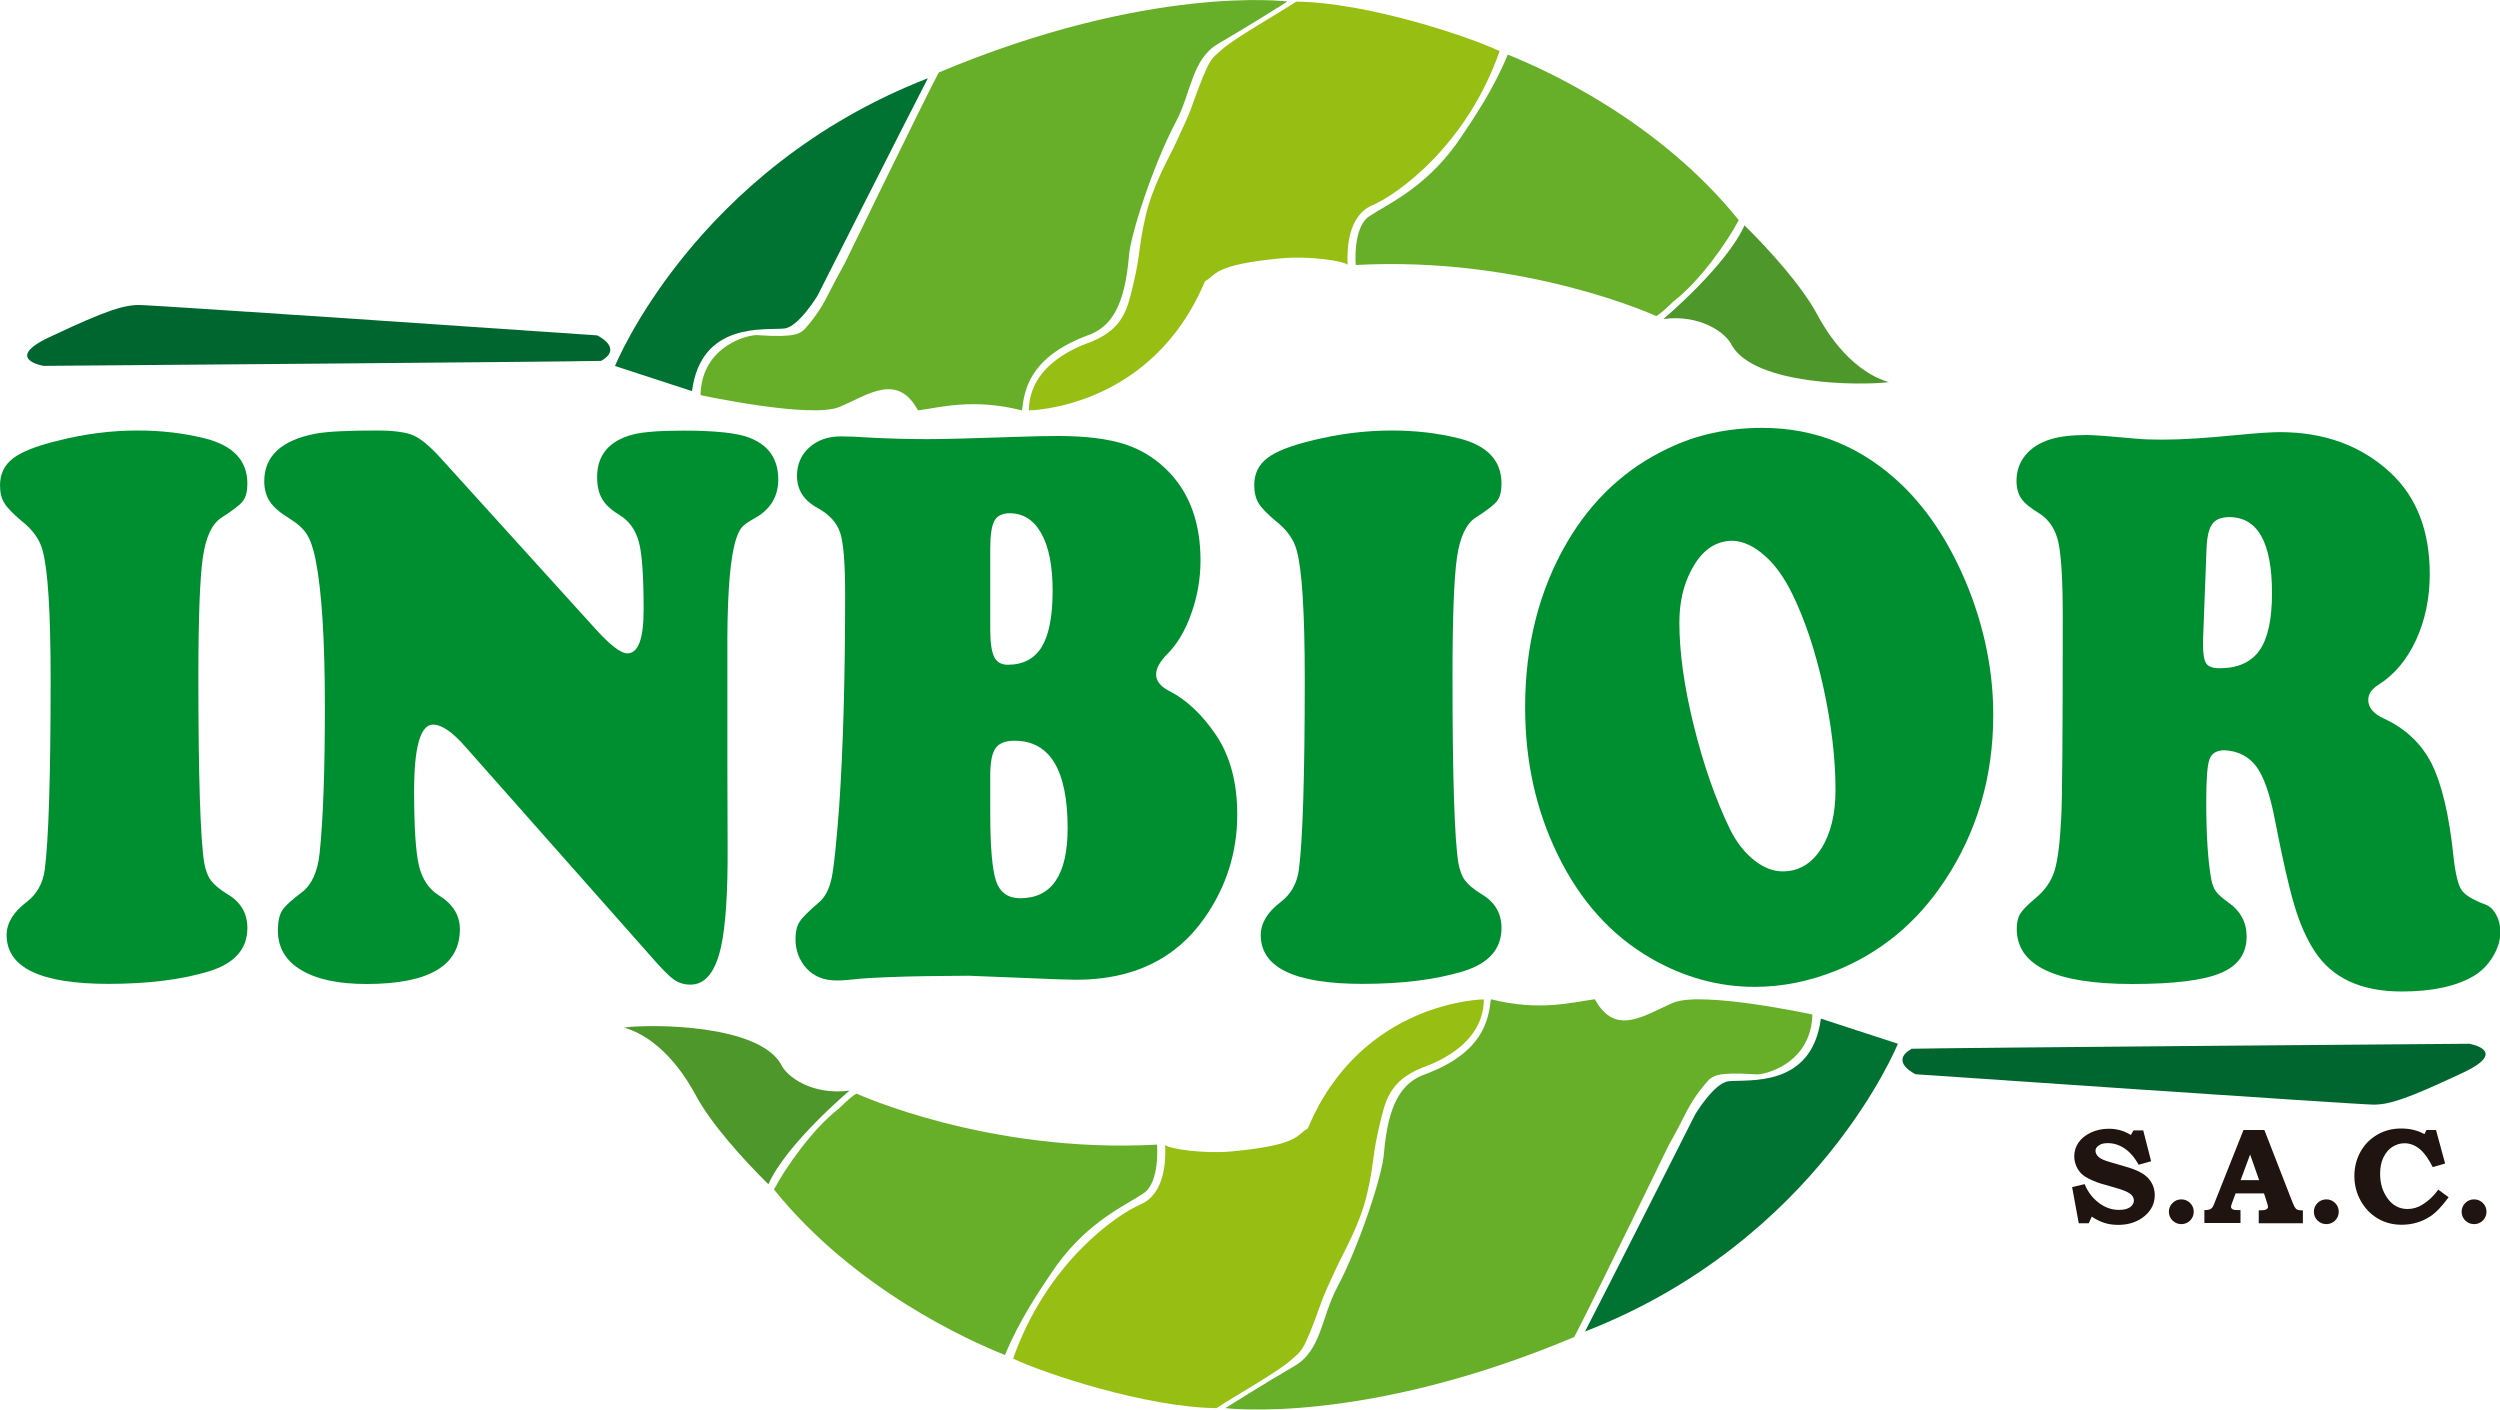 <?xml version="1.0" encoding="utf-8"?>
<!-- Generator: Adobe Illustrator 25.2.1, SVG Export Plug-In . SVG Version: 6.00 Build 0)  -->
<svg version="1.1" id="Capa_1" xmlns="http://www.w3.org/2000/svg" xmlns:xlink="http://www.w3.org/1999/xlink" x="0px" y="0px"
	 viewBox="0 0 2000 1127.7" style="enable-background:new 0 0 2000 1127.7;" xml:space="preserve">
<style type="text/css">
	.st0{fill:#008F30;}
	.st1{fill:#00662F;}
	.st2{fill:#007332;}
	.st3{fill:#67AE29;}
	.st4{fill:#97BE13;}
	.st5{fill:#4E982B;}
	.st6{fill:#1F140F;}
</style>
<path class="st0" d="M110.2,344.4c19,0,36.9,2.1,53.7,6.3c22.7,5.7,34,17.8,34,36.2c0,6.1-1.1,10.6-3.4,13.7
	c-2.2,3.1-8,7.5-17.1,13.4c-7.7,4.8-12.7,15.4-15.1,31.8c-2.4,16.4-3.6,48.3-3.6,95.7c0,80.2,1.6,129.9,4.7,148.9
	c1.1,6.1,2.9,10.8,5.4,14c2.4,3.3,6.6,6.8,12.6,10.6c11,6.3,16.5,15.4,16.5,27.4c0,16.8-10.2,28.3-30.5,34.6
	c-22,6.7-48.9,10.1-80.7,10.1c-54.3,0-81.4-13-81.4-39.1c0-9.4,5.3-18.3,16-26.4c8.2-6.3,13-14.9,14.5-25.8
	c3.1-23.9,4.7-74.7,4.7-152.4c0-53.8-2.2-88.2-6.5-103.3c-2.3-8.6-7.9-16.4-16.7-23.3c-6.8-5.7-11.4-10.4-13.7-14.2
	C1.2,399,0,394.1,0,388.3c0-9,3.4-16.2,10.4-21.6s19.1-10.1,36.6-14.3C67.8,347.1,88.9,344.4,110.2,344.4z"/>
<path class="st0" d="M352.3,366.2l124.4,137.3c11.6,12.8,20.1,19.2,25.2,19.2c8.7,0,13-11.6,13-35c0-26.4-1.2-44.5-3.8-54.1
	s-7.7-16.9-15.7-21.7c-6.5-4-11.1-8.2-13.7-12.8c-2.7-4.5-4-10.3-4-17.5c0-17.6,9.6-29,28.7-34c7.8-2.1,21.5-3.1,41-3.1
	c25.1,0,42.6,1.9,52.2,5.7c15.3,5.9,23,17,23,33.4c0,13.6-6.2,23.9-18.7,30.9c-5,2.7-8.4,5.1-10.3,7.2c-1.8,2.1-3.4,5.3-4.7,9.4
	c-4.5,13.9-6.8,40.1-7,78.7v102.7c0,15.7,0.1,37.3,0.2,64.6c0.2,37-1.6,63.6-5.2,80c-4.5,20.4-12.6,30.6-24.5,30.6
	c-5.2,0-9.6-1.4-13.4-4.1c-3.8-2.7-10-9-18.6-18.9L372.2,597.3c-10.3-11.8-18.9-17.6-25.7-17.6c-10.2,0-15.2,17.8-15.2,53.2
	c0,29.2,1.3,49.1,3.9,59.8c2.6,10.7,7.9,18.6,15.9,23.6c11.2,6.9,16.8,15.9,16.8,27.1c0,29.2-24.9,43.8-74.7,43.8
	c-22.5,0-39.9-3.7-52.3-11.2c-12.4-7.4-18.6-18-18.6-31.6c0-7.1,1.2-12.5,3.5-16.1c2.3-3.6,7.6-8.4,15.7-14.5
	c7.8-5.9,12.6-16.3,14.2-31.2c2.8-27.1,4.2-66,4.2-116.8c0-54.1-2.5-93.6-7.5-118.4c-1.8-9-4.2-15.7-7-20.1
	c-2.8-4.4-7.5-8.6-14-12.6c-7.5-4.6-12.7-9.1-15.6-13.6c-2.9-4.4-4.4-9.8-4.4-16.1c0-20.1,13.8-32.9,41.2-38.1
	c9.3-1.7,25.7-2.5,49-2.5c13.3,0,23,1.3,29.1,3.9C336.7,351,343.9,356.9,352.3,366.2z"/>
<path class="st0" d="M775,780.6l-33.5,0.3c-23.5,0.4-40.6,1.1-51.5,1.9c-9.7,1.1-16.6,1.6-20.7,1.6c-10.2,0-18.2-3.3-24.2-9.8
	c-5.8-6.5-8.7-14.3-8.7-23.3c0-5.9,1.1-10.5,3.3-13.9c2.1-3.4,7.4-8.6,15.7-15.7c4.8-4.2,8.2-10.8,10-19.7c1.8-8.9,3.8-28.1,6-57.5
	c3.1-45.8,4.7-102.1,4.7-169.1c0-24.6-1.3-40.9-3.9-49c-2.6-8.1-8.6-14.8-18.1-20c-11-5.9-16.5-14.5-16.5-25.8
	c0-9.2,3.3-16.8,9.9-22.7c6.6-5.9,15-8.8,25.3-8.8c5.7,0,12.9,0.3,21.7,0.9c14.6,0.8,30.5,1.3,47.5,1.3c12.5,0,37.1-0.6,73.7-1.9
	c11.5-0.4,21.9-0.6,31.2-0.6c22.1,0,40,2.3,53.6,6.8c13.6,4.5,25.3,12.1,35.4,22.8c16.3,17.4,24.5,40.7,24.5,69.9
	c0,14.5-2.4,28.6-7.3,42.3c-4.8,13.8-11.3,24.7-19.5,32.9c-5.8,5.9-8.7,11.2-8.7,16.1c0,5.2,3.5,9.6,10.5,13.2
	c13.6,6.9,26.1,18.6,37.2,34.9c11.5,17,17.2,38.3,17.2,63.9c0,30.2-8.7,57.8-26.2,82.8c-23.1,33-57.4,49.4-102.7,49.4
	c-6.2,0-21.3-0.5-45.5-1.6C793.4,781.4,780,780.8,775,780.6z M792.2,438.9v64.9c0,10.3,1.1,17.5,3.1,21.7c2.1,4.2,5.7,6.3,10.9,6.3
	c12.3,0,21.4-4.8,27.2-14.3c5.8-9.6,8.7-24.5,8.7-44.9c0-19.7-3-35-9-45.8c-6-10.8-14.5-16.2-25.5-16.2c-5.8,0-9.9,2.1-12.1,6.1
	C793.3,420.8,792.2,428.2,792.2,438.9z M792.2,620.3v29.9c0,27.5,1.6,45.8,4.7,54.8c3.1,9,9.6,13.6,19.2,13.6
	c25.3,0,38-18.7,38-56.1c0-46.6-14.2-69.9-42.5-69.9c-7.4,0-12.4,2-15.2,6C793.6,602.6,792.2,609.8,792.2,620.3z"/>
<path class="st0" d="M1113.5,344.4c19,0,36.9,2.1,53.7,6.3c22.7,5.7,34,17.8,34,36.2c0,6.1-1.1,10.6-3.4,13.7
	c-2.2,3.1-8,7.5-17.1,13.4c-7.7,4.8-12.7,15.4-15.1,31.8c-2.4,16.4-3.6,48.3-3.6,95.7c0,80.2,1.6,129.9,4.7,148.9
	c1.1,6.1,2.9,10.8,5.4,14c2.4,3.3,6.6,6.8,12.6,10.6c11,6.3,16.5,15.4,16.5,27.4c0,16.8-10.2,28.3-30.5,34.6
	c-22,6.7-48.9,10.1-80.7,10.1c-54.3,0-81.4-13-81.4-39.1c0-9.4,5.3-18.3,16-26.4c8.2-6.3,13-14.9,14.5-25.8
	c3.1-23.9,4.7-74.7,4.7-152.4c0-53.8-2.2-88.2-6.5-103.3c-2.3-8.6-7.9-16.4-16.7-23.3c-6.8-5.7-11.4-10.4-13.7-14.2
	c-2.3-3.8-3.5-8.6-3.5-14.5c0-9,3.4-16.2,10.4-21.6c6.9-5.4,19.1-10.1,36.6-14.3C1071.1,347.1,1092.1,344.4,1113.5,344.4z"/>
<path class="st0" d="M1410,342.3c42.8,0,80.2,15.4,112.2,46.3c21.7,21.2,39.2,48.7,52.7,82.5c13.2,33.6,19.7,67.2,19.7,100.8
	c0,49.5-13,93.8-39,132.9c-22,33.2-50.7,57-86.2,71.5c-21.8,8.8-43.7,13.2-65.7,13.2c-28.8,0-56.4-7.6-82.7-22.7
	c-31.8-18.3-56.7-45.9-74.7-82.8c-17.5-35.7-26.2-75-26.2-118.1c0-50,11.3-94,33.7-132.3c20-34,46.9-59,80.7-74.9
	C1357.2,347.7,1382.3,342.3,1410,342.3z M1386.2,432.6c-14,0-25.1,7.9-33.2,23.6c-6.3,11.8-9.5,25.7-9.5,41.9
	c0,23.7,3.8,51.2,11.5,82.3c7.7,31.2,17.3,58.8,29,83c5.1,10.3,11.5,18.5,19.1,24.6c7.6,6.1,15.3,9.1,23.1,9.1
	c12.6,0,22.9-6,30.6-17.9c7.7-12,11.6-27.7,11.6-47.2c0-25.4-3.3-52.8-9.7-82.2c-6.5-29.4-14.9-54.5-25.2-75.3
	c-6.3-12.8-13.6-22.9-22-30.2C1403.1,436.9,1394.7,433,1386.2,432.6z"/>
<path class="st0" d="M1779.7,600.2c-6.3,0-10.4,2.4-12.1,7.2c-1.8,4.8-2.6,16.1-2.6,33.7c0,26.6,1.3,47.5,4,62.3
	c0.8,4.2,2.1,7.4,3.8,9.8c1.7,2.3,4.8,5.1,9.5,8.5c10,6.9,15,16.1,15,27.4c0,13.9-7,23.7-20.9,29.4c-13.9,5.8-37.4,8.7-70.6,8.7
	c-61.6,0-92.4-14.7-92.4-44.1c0-5.1,0.9-9.1,2.8-12.1c1.8-3,6-7.3,12.5-12.7c7.3-6.1,12.3-13.3,14.9-21.6c2.6-8.3,4.4-22.6,5.4-43
	c0.8-14.9,1.2-68.3,1.2-160.3c0-29.2-1.2-49-3.5-59.5c-2.3-10.5-7.4-18.1-15-23c-7.3-4.4-12.2-8.4-14.7-12.1
	c-2.5-3.7-3.8-8.4-3.8-14.3c0-7.8,2.4-14.5,7.1-20.3c4.7-5.8,11.4-10,19.9-12.7c7.2-2.3,17-3.5,29.5-3.5c5.5,0,19.2,1.1,41.2,3.1
	c4.2,0.4,10.7,0.6,19.8,0.6c15,0,35-1.3,60-3.8c15.8-1.5,26.9-2.2,33.2-2.2c35.6,0,65.1,10.8,88.4,32.4c21,19.5,31.5,46.6,31.5,81.2
	c0,19.3-3.7,36.9-11,52.8c-7.4,15.9-17.4,27.8-30.2,35.8c-5.3,3.4-8,7.4-8,12c0,6.1,4.1,11,12.2,14.8c17.5,8,30.3,20.1,38.5,36.2
	c8.1,16.2,14,40.9,17.5,74.3c1.5,13.9,3.7,22.8,6.5,26.9c2.8,4.1,9.4,8,19.7,11.8c3.1,1.3,5.8,3.9,8,8c2.2,4.1,3.3,8.7,3.3,13.7
	c0,6.5-2,13.1-6,19.7c-4,6.6-9.1,11.8-15.5,15.6c-14,8.2-33.2,12.3-57.5,12.3c-32.5,0-55.7-10.8-69.7-32.4
	c-6.3-9.6-11.7-21.8-16.1-36.5s-9.6-37.6-15.6-68.6c-3.8-19.9-8.7-34-14.6-42.2C1799.1,605.2,1790.7,600.8,1779.7,600.2z
	 M1765.2,439.5l-2.8,73.4c0,0.6,0,1.6,0,2.8c0,7.6,0.9,12.6,2.6,15.1c1.8,2.5,5.3,3.8,10.6,3.8c14.6,0,25.3-4.8,32-14.3
	c6.7-9.6,10-24.8,10-45.8c0-40.5-11.4-60.8-34.2-60.8c-6.5,0-11.1,1.9-13.7,5.7C1767,423.2,1765.5,429.9,1765.2,439.5z"/>
<path class="st1" d="M34.8,292.7c0,0-34.4-5.8,8.4-24.7c41.5-19.5,55.7-24,68.1-24c12.3,0,366.4,24.3,366.4,24.3s21.4,10,3.2,20.4
	C448.5,289.5,34.8,292.7,34.8,292.7z"/>
<path class="st2" d="M553.6,312.9L492,292.8c0,0,63.6-157.6,250.3-230.2c-15.5,29.8-88.2,173.8-88.2,173.8s-15.2,25.2-26.6,26.4
	C612,264.4,560.9,256.9,553.6,312.9z"/>
<path class="st3" d="M560.4,316.1c0,0,88.5,19.1,111.3,9.4c22.9-9.7,46.2-27.6,62.7,2.8c18-2.3,43.8-9.9,83.2,0
	c1.9-16.8,6.3-42.5,52-59.8c19.9-6.7,30.2-24.7,33.5-63.1c1-17.5,20.1-75,37.4-107.5c12.9-24.2,12.6-50.6,34.5-63.2s55-33.5,55-33.5
	S919.7-13,751,58c-13.6,25.8-75.5,153.3-75.5,153.3s-7.1,12.7-11.9,22.3c-4,8-9.6,18.5-20.3,30.2c-3.7,2.7-5.9,6.4-36.2,4.4
	C600.7,266.9,561.3,275.6,560.4,316.1z"/>
<path class="st4" d="M823.1,328.3c0,0,98.1-0.8,140.9-103.4c9.2-4.4,4.9-13.1,61.6-18.3c21.4-1.9,48.6,1.9,52.5,5.2
	c-0.6-12.3,0-39.1,19.8-47.6c19.8-8.5,75.2-47.4,101.8-123.3c-23.4-11.3-106-39-162.7-39.6c-14.3,9.4-48.6,28.8-59.1,38
	c-9,8.4-9.7,4.5-24.9,47.1c-3,8.4-6.2,14.4-12,27.3c-5.6,12.4-18.8,34.1-24.6,59.6s-3.8,28.7-9.7,53.9c-4.8,20.3-8,35.6-33.8,46.3
	C864.8,276.4,823.4,290.6,823.1,328.3z"/>
<path class="st3" d="M1084.6,212c0,0-2.6-29.8,10.7-38.9c13.3-9.1,43.4-21.7,69.4-57.4c14.6-21.1,30.5-45.1,41.5-72
	c29.5,11.7,120.6,52.7,184.8,132.4c-9.1,17.3-30.8,48.5-52.2,65c-12,11.7-13.9,11.7-13.9,11.7S1219.8,204.6,1084.6,212z"/>
<path class="st5" d="M1330.7,255.2c0,0,50.3-42.3,64.9-74.9c18.5,18.2,46.2,48.3,58.8,72.5c3.7,6.5,23.1,43,56.7,52.9
	c-23.4,2.9-107,2.4-125.5-29.2C1381,266.2,1360.1,251.3,1330.7,255.2z"/>
<path class="st1" d="M1975.4,835c0,0,34.4,5.8-8.4,24.7c-41.5,19.5-55.7,24-68.1,24s-366.4-24.3-366.4-24.3s-21.4-10-3.2-20.4
	C1561.7,838.2,1975.4,835,1975.4,835z"/>
<path class="st2" d="M1456.7,814.9l61.6,20.1c0,0-63.6,157.6-250.3,230.2c15.5-29.8,88.2-173.8,88.2-173.8s15.2-25.2,26.6-26.4
	C1398.2,863.3,1449.4,870.8,1456.7,814.9z"/>
<path class="st3" d="M1449.9,811.6c0,0-88.5-19.1-111.3-9.4c-22.9,9.7-46.2,27.6-62.7-2.8c-18,2.3-43.8,9.9-83.2,0
	c-1.9,16.8-6.3,42.5-52,59.8c-19.9,6.7-30.2,24.7-33.5,63.1c-1,17.5-20.1,75-37.4,107.5c-12.9,24.2-12.6,50.6-34.5,63.2
	c-21.9,12.6-55,33.5-55,33.5s110.4,14.1,279.1-56.9c13.6-25.8,75.5-153.3,75.5-153.3s7.1-12.7,11.9-22.3c4-8,9.6-18.5,20.3-30.2
	c3.7-2.7,5.9-6.4,36.2-4.4C1409.5,860.8,1448.9,852.1,1449.9,811.6z"/>
<path class="st4" d="M1187.1,799.5c0,0-98.1,0.8-140.9,103.4c-9.2,4.4-4.9,13.1-61.6,18.3c-21.4,1.9-48.6-1.9-52.5-5.2
	c0.6,12.3,0,39.1-19.8,47.6c-19.8,8.5-75.2,47.4-101.8,123.3c23.4,11.3,106,39,162.7,39.6c14.3-9.4,48.6-28.8,59.1-38
	c9-8.4,9.7-4.5,24.9-47.1c3-8.4,6.2-14.4,12-27.3c5.6-12.4,18.8-34.1,24.6-59.6s3.8-28.7,9.7-53.9c4.8-20.3,8-35.6,33.8-46.3
	C1145.4,851.3,1186.8,837.1,1187.1,799.5z"/>
<path class="st3" d="M925.6,915.7c0,0,2.6,29.8-10.7,38.9s-43.4,21.7-69.4,57.4c-14.6,21.1-30.5,45.1-41.5,72
	c-29.5-11.7-120.6-52.7-184.8-132.4c9.1-17.3,30.8-48.5,52.2-65c12-11.7,13.9-11.7,13.9-11.7S790.4,923.1,925.6,915.7z"/>
<path class="st5" d="M679.6,872.5c0,0-50.3,42.3-64.9,74.9c-18.5-18.2-46.2-48.3-58.8-72.5c-3.7-6.5-23.1-43-56.7-52.9
	c23.4-2.9,107-2.4,125.5,29.2C629.2,861.6,650.1,876.4,679.6,872.5z"/>
<path class="st6" d="M1714.5,904l6.4,25l-10,2.8c-3.3-6-7.1-10.3-11.3-13.1c-4.2-2.8-8.7-4.2-13.4-4.2c-3.1,0-5.5,0.6-7.2,1.9
	c-1.8,1.2-2.6,2.6-2.6,4.2c0,1.7,0.8,3.4,2.4,4.9c1.6,1.5,4.5,2.8,8.7,4l14.3,4.2c7.9,2.3,13.6,5.3,17,9.1c3.3,3.8,5,8.3,5,13.3
	c0,6.5-2.6,11.9-7.7,16.4c-5.7,4.9-12.9,7.4-21.4,7.4c-4,0-7.6-0.5-10.9-1.5c-3.3-1-6.8-2.7-10.4-5.1l-2.4,5.3h-8l-5.3-28.9l10-2.4
	c2.4,5.9,6,10.8,11,14.7c5,3.9,10.4,5.9,16.4,5.9c2.7,0,4.9-0.3,6.7-1c1.8-0.7,3.1-1.6,4-2.8c0.9-1.2,1.3-2.5,1.3-3.7
	c0-2.1-1-4-3.1-5.5c-2.1-1.5-5.8-3-11-4.5l-12.5-3.6c-1.9-0.5-4.4-1.5-7.7-3c-3.2-1.5-5.7-3-7.4-4.6c-1.7-1.6-3.2-3.7-4.3-6.2
	c-1.1-2.5-1.7-5.2-1.7-7.9c0-4,1.1-7.6,3.3-10.9c2.2-3.3,5.5-6,9.9-8.1c4.4-2.1,9.3-3.1,14.6-3.1c6.4,0,12.3,1.7,17.5,5l2.1-3.7
	H1714.5z"/>
<path class="st6" d="M1745.1,959.5c2.7,0,5.1,1,7,2.9c1.9,1.9,2.9,4.3,2.9,7c0,2.7-1,5.1-2.9,7c-1.9,1.9-4.3,2.9-7,2.9
	c-2.8,0-5.1-1-7.1-2.9c-1.9-1.9-2.9-4.3-2.9-7c0-2.7,1-5.1,2.9-7C1739.9,960.5,1742.3,959.5,1745.1,959.5z"/>
<path class="st6" d="M1794.8,904h16.7l22.4,57.6c1.2,3.1,2.3,5,3.2,5.7c0.9,0.7,2.7,1.1,5.2,1v10.3h-35.3v-10.3l2.1-0.1
	c2,0,3.3-0.3,4.1-0.8c0.8-0.5,1.2-1.1,1.2-1.9c0-0.6-0.3-2-1-4l-2.2-6.8h-22.7l-2.8,7.5c-0.6,1.6-0.9,2.7-0.9,3.2
	c0,0.6,0.2,1.1,0.6,1.5c0.4,0.5,1.1,0.8,2,1c0.6,0.1,2.3,0.2,5,0.2v10.3h-28.9v-10.3c1.9,0,3.2-0.2,4.1-0.5c0.9-0.3,1.6-0.8,2.1-1.4
	c0.5-0.6,1.2-1.8,1.8-3.6L1794.8,904z M1792.5,944.1h14.8l-7.2-20.5L1792.5,944.1z"/>
<path class="st6" d="M1861.1,959.5c2.7,0,5.1,1,7,2.9c1.9,1.9,2.9,4.3,2.9,7c0,2.7-1,5.1-2.9,7c-1.9,1.9-4.3,2.9-7,2.9
	c-2.8,0-5.1-1-7.1-2.9c-1.9-1.9-2.9-4.3-2.9-7c0-2.7,1-5.1,2.9-7C1856,960.5,1858.3,959.5,1861.1,959.5z"/>
<path class="st6" d="M1941.2,904h7.6l7.3,26.8l-9.9,2.9c-3.3-6.4-6.4-10.9-9.4-13.6c-4.1-3.7-8.5-5.5-13.2-5.5c-3.5,0-6.7,1-9.7,2.9
	c-3,1.9-5.4,4.8-7.2,8.5s-2.6,8.1-2.6,13.1c0,7.7,2,14.3,6.1,19.8c4,5.5,9.3,8.3,15.9,8.3c4.2,0,8.2-1.2,12-3.6
	c4.8-3,9-6.9,12.5-11.9l8.3,6.1c-5.4,7.3-10.3,12.5-14.7,15.3c-6.9,4.5-14.5,6.7-23,6.7c-7,0-13.4-1.7-19-5
	c-5.7-3.4-10.2-8.1-13.6-14.1c-3.4-6.1-5.1-12.7-5.1-19.8c0-7.1,1.6-13.6,4.9-19.5c3.3-5.9,7.8-10.4,13.5-13.7
	c5.7-3.3,12-4.9,19-4.9c7.1,0,13.3,1.5,18.6,4.5L1941.2,904z"/>
<path class="st6" d="M1979.3,959.5c2.7,0,5.1,1,7,2.9c1.9,1.9,2.9,4.3,2.9,7c0,2.7-1,5.1-2.9,7c-1.9,1.9-4.3,2.9-7,2.9
	c-2.8,0-5.1-1-7.1-2.9c-1.9-1.9-2.9-4.3-2.9-7c0-2.7,1-5.1,2.9-7C1974.1,960.5,1976.5,959.5,1979.3,959.5z"/>
</svg>
